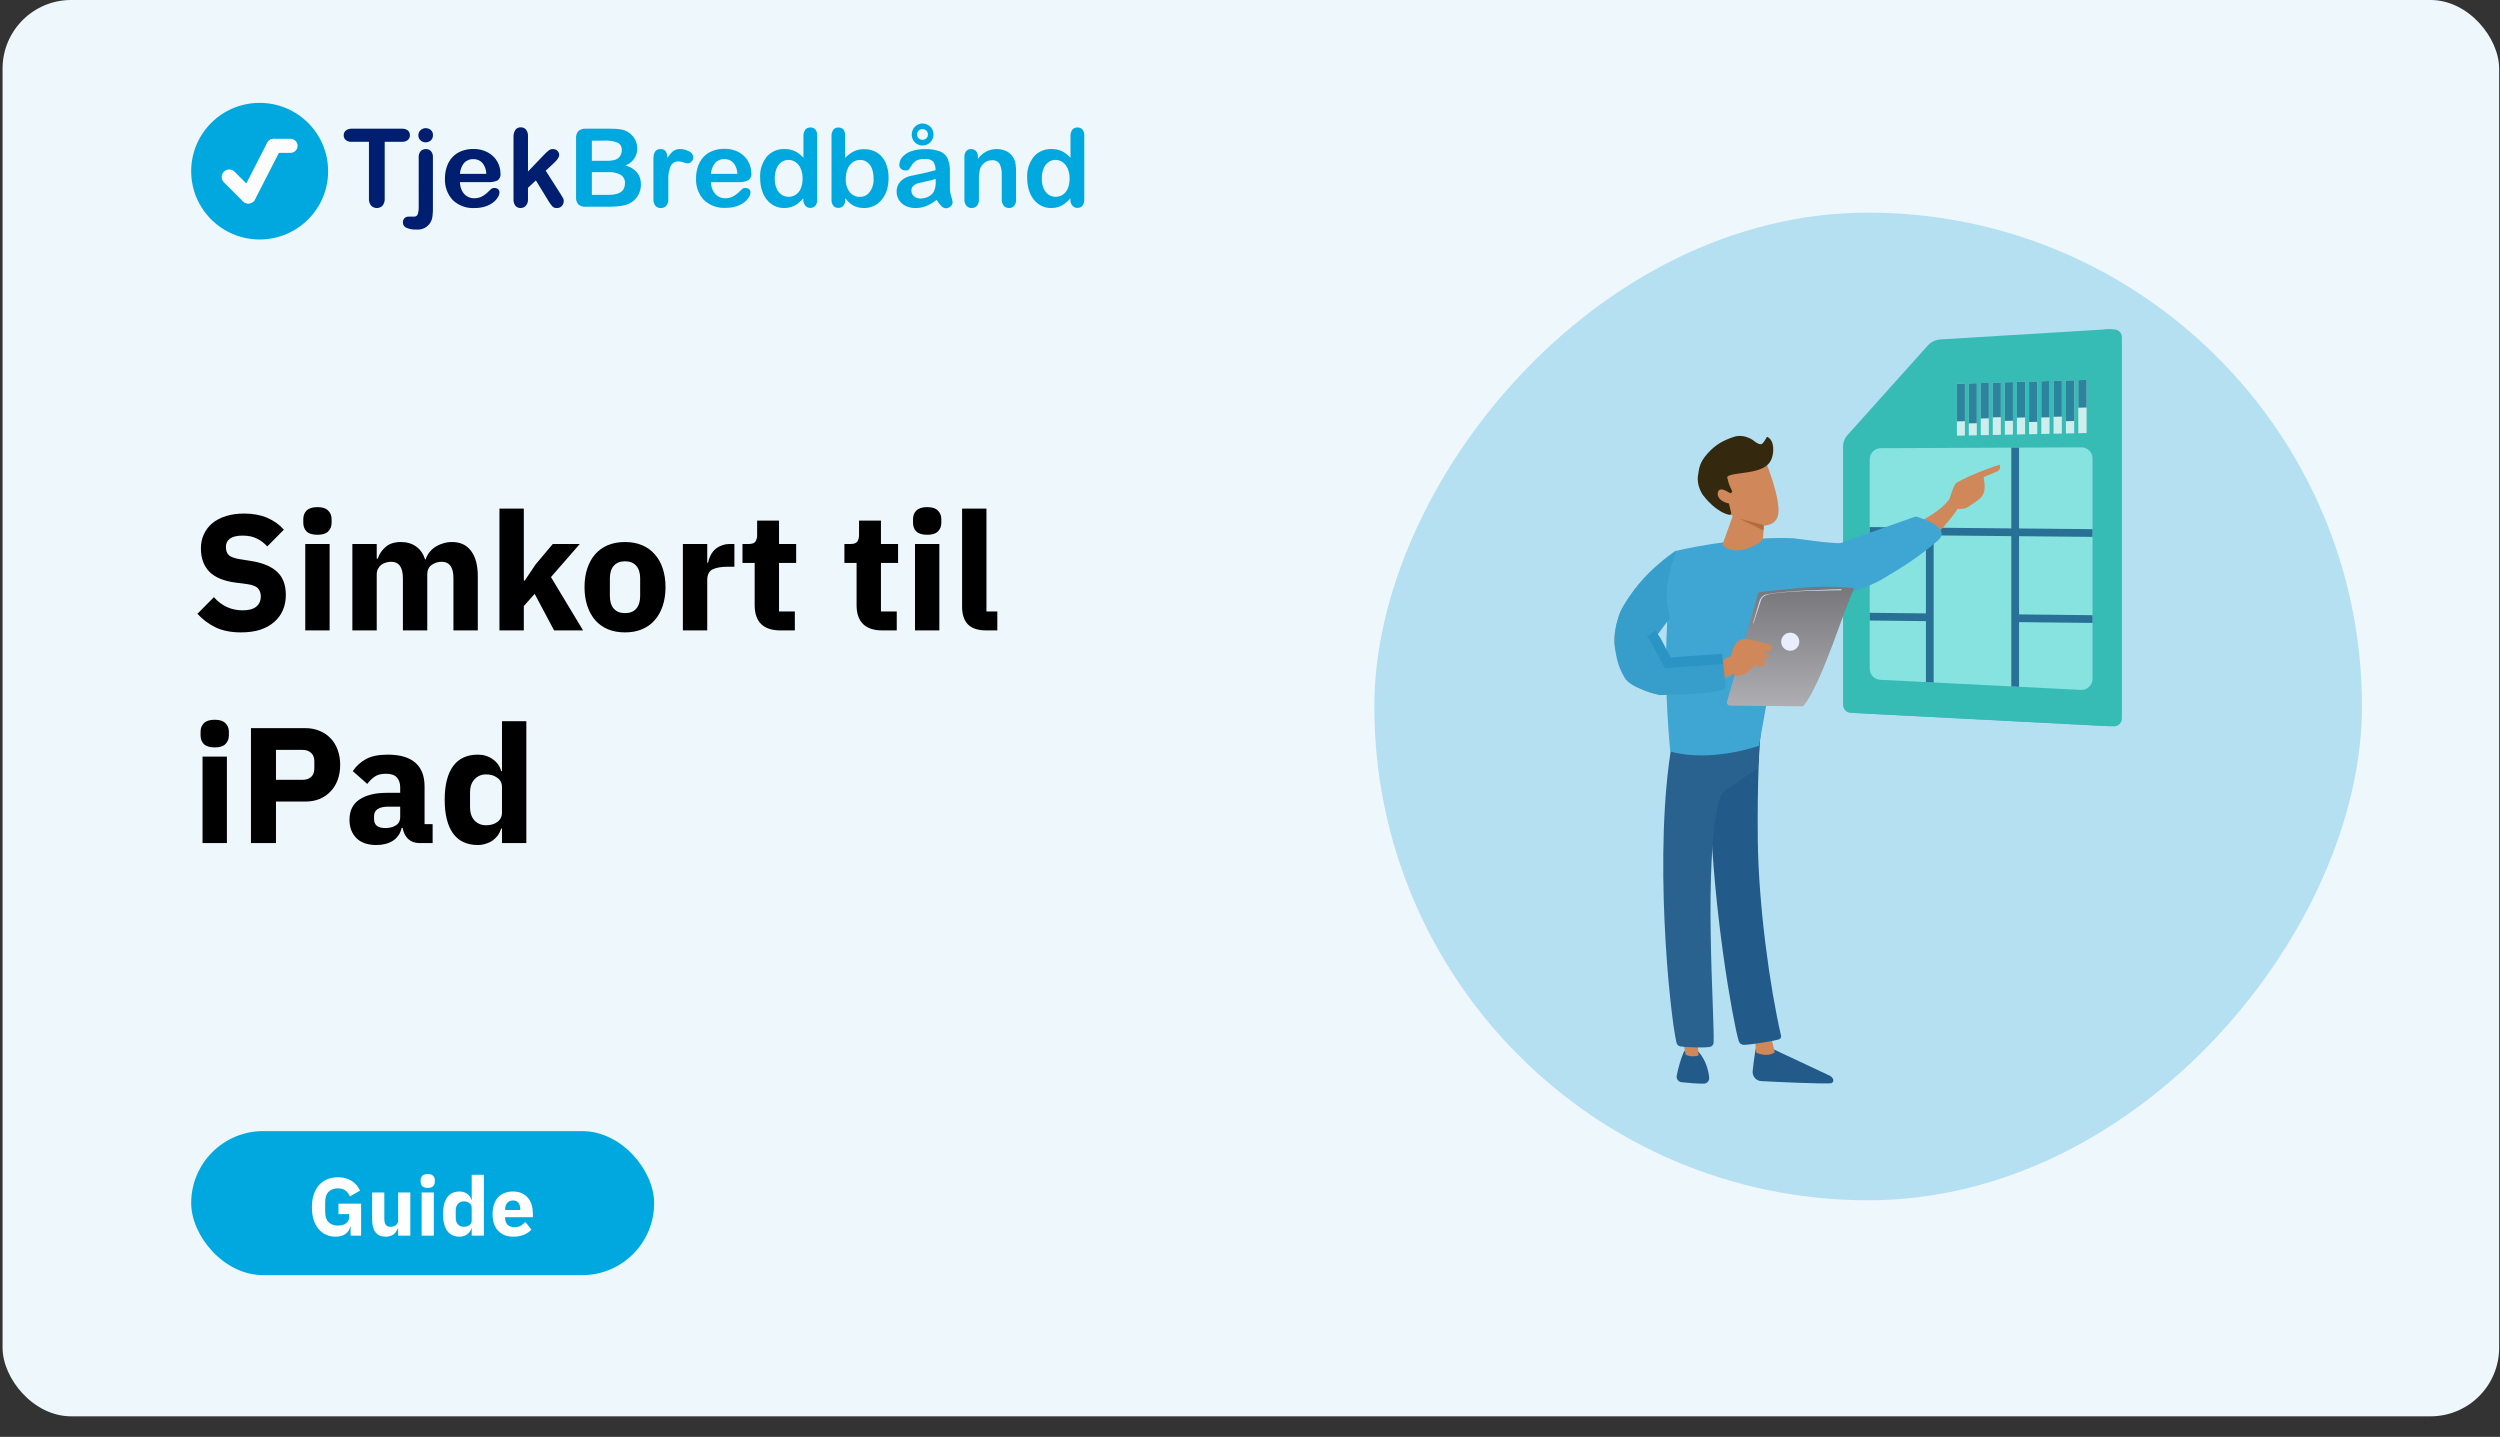<svg width="729" height="419" viewBox="0 0 729 419" fill="none" xmlns="http://www.w3.org/2000/svg">
<rect x="0" y="0" width="729" height="419" fill="#333333" stroke="none"/>
<g clip-path="url(#clip0_1464_52170)">
<rect x="0.75" width="728" height="413" rx="20" fill="url(#paint0_linear_1464_52170)"/>
<path d="M75.713 69.83C86.739 69.83 95.676 60.914 95.676 49.915C95.676 38.916 86.739 30 75.713 30C64.688 30 55.75 38.916 55.75 49.915C55.75 60.914 64.688 69.83 75.713 69.83Z" fill="#00A8E0"/>
<path d="M67.851 50.601C67.292 50.043 66.385 50.043 65.826 50.601C65.266 51.159 65.266 52.064 65.826 52.622L71.365 58.147C71.924 58.705 72.831 58.705 73.39 58.147C73.949 57.589 73.949 56.685 73.39 56.127L67.851 50.601Z" fill="#FCFCFC" stroke="#FCFCFC" stroke-width="1.532" stroke-miterlimit="10"/>
<path d="M81.104 43.333C81.464 42.63 81.185 41.769 80.481 41.41C79.776 41.051 78.913 41.329 78.553 42.032L71.144 56.489C70.784 57.192 71.063 58.053 71.767 58.412C72.471 58.771 73.334 58.493 73.694 57.79L81.104 43.333Z" fill="#FCFCFC" stroke="#FCFCFC" stroke-width="1.532" stroke-miterlimit="10"/>
<path d="M84.729 43.803C85.437 43.803 86.011 43.23 86.011 42.523C86.011 41.816 85.437 41.243 84.729 41.243H79.785C79.076 41.243 78.502 41.816 78.502 42.523C78.502 43.23 79.076 43.803 79.785 43.803H84.729Z" fill="#FCFCFC" stroke="#FCFCFC" stroke-width="1.532" stroke-miterlimit="10"/>
<path d="M117.159 41.355H112.178V57.866C112.238 58.624 112.012 59.378 111.543 59.978C111.326 60.196 111.068 60.37 110.784 60.488C110.5 60.607 110.195 60.668 109.887 60.668C109.578 60.668 109.273 60.607 108.989 60.488C108.705 60.37 108.447 60.196 108.23 59.978C107.753 59.386 107.522 58.635 107.583 57.878V41.355H102.601C101.972 41.413 101.345 41.231 100.845 40.845C100.645 40.676 100.486 40.464 100.378 40.226C100.271 39.987 100.217 39.728 100.222 39.466C100.211 39.205 100.258 38.943 100.362 38.702C100.465 38.462 100.622 38.247 100.82 38.075C101.3 37.704 101.895 37.51 102.502 37.528H117.159C117.797 37.478 118.431 37.664 118.94 38.05C119.131 38.225 119.281 38.439 119.382 38.677C119.483 38.914 119.532 39.171 119.526 39.429C119.538 39.697 119.489 39.964 119.381 40.21C119.273 40.456 119.109 40.673 118.903 40.845C118.402 41.22 117.783 41.401 117.159 41.355Z" fill="#001E70"/>
<path d="M126.238 45.989V60.338C126.263 61.167 126.23 61.998 126.138 62.823C126.102 63.298 126.001 63.766 125.839 64.214C125.502 65.093 124.883 65.835 124.079 66.327C123.276 66.819 122.331 67.033 121.393 66.935C120.395 66.99 119.397 66.811 118.479 66.413C118.18 66.285 117.926 66.072 117.749 65.8C117.571 65.528 117.479 65.209 117.483 64.885C117.47 64.658 117.504 64.432 117.581 64.218C117.658 64.005 117.777 63.809 117.931 63.643C118.09 63.475 118.284 63.346 118.5 63.264C118.716 63.183 118.947 63.151 119.177 63.17H120.659C120.895 63.196 121.133 63.146 121.339 63.028C121.545 62.91 121.708 62.729 121.804 62.512C122.039 61.74 122.136 60.932 122.091 60.127V45.989C122.026 45.313 122.222 44.637 122.639 44.1C122.836 43.89 123.075 43.725 123.342 43.616C123.608 43.506 123.895 43.456 124.183 43.467C124.467 43.457 124.75 43.508 125.012 43.617C125.275 43.727 125.51 43.892 125.702 44.1C126.113 44.64 126.305 45.314 126.238 45.989ZM124.133 41.504C123.584 41.513 123.052 41.318 122.639 40.957C122.424 40.767 122.256 40.53 122.146 40.266C122.036 40.001 121.987 39.715 122.004 39.429C121.995 39.148 122.049 38.869 122.161 38.612C122.273 38.354 122.44 38.124 122.651 37.938C123.058 37.565 123.593 37.36 124.146 37.367C124.678 37.362 125.195 37.547 125.603 37.889C125.824 38.077 125.998 38.314 126.111 38.582C126.223 38.849 126.271 39.14 126.25 39.429C126.265 39.712 126.216 39.994 126.109 40.256C126.001 40.518 125.837 40.753 125.628 40.945C125.22 41.315 124.685 41.515 124.133 41.504Z" fill="#001E70"/>
<path d="M142.415 53.108H134.121C134.124 53.969 134.325 54.819 134.706 55.593C135.039 56.279 135.562 56.856 136.213 57.257C136.837 57.629 137.553 57.823 138.28 57.816C138.752 57.821 139.221 57.758 139.675 57.63C140.118 57.514 140.539 57.325 140.92 57.071C141.301 56.829 141.663 56.559 142.004 56.263C142.34 55.977 142.763 55.58 143.249 55.083C143.516 54.881 143.849 54.784 144.183 54.81C144.563 54.791 144.936 54.915 145.229 55.157C145.37 55.283 145.48 55.439 145.551 55.614C145.622 55.788 145.653 55.976 145.64 56.164C145.611 56.642 145.456 57.105 145.192 57.506C144.83 58.096 144.362 58.615 143.809 59.034C143.123 59.551 142.352 59.946 141.53 60.202C140.508 60.527 139.44 60.682 138.367 60.661C137.205 60.73 136.042 60.559 134.949 60.16C133.856 59.76 132.858 59.14 132.016 58.338C131.24 57.489 130.64 56.496 130.251 55.415C129.862 54.334 129.691 53.187 129.749 52.039C129.738 50.856 129.927 49.68 130.31 48.561C130.658 47.539 131.213 46.6 131.941 45.803C132.678 45.028 133.58 44.43 134.581 44.051C135.691 43.632 136.87 43.425 138.056 43.442C139.548 43.4 141.024 43.761 142.327 44.486C143.473 45.111 144.418 46.045 145.055 47.182C145.624 48.218 145.928 49.379 145.939 50.561C146.002 50.955 145.952 51.358 145.796 51.725C145.639 52.092 145.383 52.407 145.055 52.636C144.224 52.998 143.32 53.16 142.415 53.108ZM134.121 50.697H141.804C141.802 49.518 141.388 48.376 140.634 47.467C140.29 47.109 139.873 46.828 139.411 46.644C138.949 46.46 138.453 46.376 137.956 46.399C137.47 46.385 136.987 46.473 136.538 46.66C136.089 46.846 135.686 47.126 135.353 47.48C134.61 48.395 134.178 49.522 134.121 50.697Z" fill="#001E70"/>
<path d="M160 58.722L156.264 52.598L153.96 54.759V58.126C154.005 58.811 153.777 59.485 153.325 60.002C153.137 60.209 152.909 60.374 152.654 60.488C152.398 60.601 152.122 60.66 151.843 60.661C151.553 60.676 151.264 60.627 150.996 60.515C150.729 60.403 150.49 60.232 150.299 60.015C149.888 59.46 149.689 58.777 149.738 58.089V40.013C149.688 39.257 149.88 38.504 150.286 37.864C150.464 37.622 150.7 37.428 150.971 37.3C151.243 37.172 151.543 37.114 151.843 37.13C152.133 37.118 152.423 37.171 152.69 37.285C152.957 37.399 153.196 37.571 153.387 37.789C153.809 38.358 154.012 39.059 153.96 39.764V50.014L158.73 45.044C159.153 44.599 159.607 44.184 160.087 43.802C160.419 43.572 160.816 43.454 161.221 43.467C161.463 43.46 161.705 43.502 161.932 43.59C162.158 43.677 162.365 43.808 162.541 43.976C162.71 44.135 162.844 44.328 162.934 44.542C163.024 44.756 163.068 44.986 163.064 45.218C163.064 45.839 162.491 46.672 161.345 47.703L159.128 49.778L163.475 56.586C163.798 57.095 164.023 57.48 164.172 57.741C164.302 57.973 164.375 58.233 164.384 58.499C164.415 59.082 164.213 59.654 163.823 60.089C163.637 60.282 163.412 60.432 163.163 60.531C162.914 60.629 162.646 60.673 162.379 60.661C162.154 60.683 161.927 60.658 161.713 60.587C161.498 60.516 161.301 60.402 161.133 60.251C160.708 59.778 160.329 59.267 160 58.722Z" fill="#001E70"/>
<path d="M177.733 60.276H170.771C170.387 60.314 170 60.274 169.632 60.159C169.263 60.043 168.922 59.855 168.629 59.605C168.131 58.986 167.898 58.196 167.982 57.406V40.386C167.942 40 167.98 39.61 168.093 39.239C168.207 38.868 168.393 38.523 168.642 38.224C168.933 37.974 169.272 37.784 169.637 37.665C170.002 37.546 170.388 37.499 170.771 37.529H178.156C179.102 37.516 180.048 37.583 180.983 37.727C181.739 37.85 182.465 38.112 183.125 38.498C183.665 38.834 184.148 39.253 184.557 39.74C184.959 40.227 185.279 40.777 185.504 41.367C185.719 41.974 185.828 42.612 185.828 43.256C185.844 44.336 185.524 45.395 184.91 46.286C184.296 47.176 183.42 47.854 182.403 48.225C185.408 49.178 186.907 51.029 186.899 53.779C186.914 54.993 186.572 56.185 185.915 57.207C185.282 58.208 184.362 58.996 183.275 59.468C182.507 59.773 181.703 59.978 180.884 60.077C179.838 60.208 178.786 60.274 177.733 60.276ZM172.589 41.02V46.896H176.811C177.712 46.931 178.612 46.818 179.476 46.56C179.787 46.458 180.075 46.296 180.323 46.083C180.57 45.87 180.774 45.61 180.921 45.318C181.178 44.872 181.311 44.366 181.307 43.852C181.362 43.391 181.271 42.925 181.048 42.517C180.825 42.11 180.48 41.782 180.062 41.579C178.87 41.132 177.597 40.937 176.325 41.007L172.589 41.02ZM177.434 50.188H172.589V56.822H177.571C180.684 56.822 182.241 55.7 182.241 53.456C182.276 52.968 182.179 52.48 181.96 52.043C181.741 51.605 181.408 51.235 180.996 50.971C179.903 50.388 178.671 50.117 177.434 50.188Z" fill="#00A8E0"/>
<path d="M194.87 54.561V58.089C194.919 58.789 194.702 59.481 194.26 60.028C194.064 60.235 193.826 60.398 193.562 60.507C193.298 60.617 193.014 60.669 192.728 60.661C192.43 60.686 192.131 60.64 191.854 60.528C191.577 60.416 191.331 60.24 191.134 60.015C190.7 59.471 190.486 58.783 190.536 58.089V46.324C190.536 44.423 191.221 43.467 192.604 43.467C192.894 43.44 193.186 43.488 193.451 43.605C193.717 43.723 193.948 43.906 194.123 44.138C194.481 44.729 194.658 45.411 194.634 46.101C195.037 45.36 195.569 44.696 196.202 44.138C196.81 43.667 197.565 43.429 198.332 43.467C199.238 43.47 200.129 43.701 200.923 44.138C201.279 44.28 201.588 44.522 201.808 44.835C202.029 45.148 202.154 45.519 202.169 45.902C202.168 46.136 202.12 46.367 202.025 46.58C201.93 46.794 201.793 46.986 201.621 47.144C201.471 47.299 201.294 47.422 201.097 47.507C200.901 47.593 200.689 47.638 200.475 47.641C200.087 47.592 199.706 47.496 199.341 47.355C198.835 47.183 198.306 47.087 197.772 47.07C197.221 47.047 196.678 47.218 196.241 47.554C195.809 47.947 195.495 48.45 195.331 49.008C195.088 49.748 194.937 50.516 194.882 51.294C194.87 52.213 194.87 53.294 194.87 54.561Z" fill="#00A8E0"/>
<path d="M215.567 53.108H207.323C207.321 53.97 207.522 54.821 207.908 55.592C208.227 56.266 208.735 56.833 209.368 57.227C210.002 57.621 210.736 57.826 211.483 57.816C211.954 57.821 212.424 57.758 212.877 57.63C213.321 57.514 213.742 57.325 214.123 57.071C214.501 56.826 214.863 56.556 215.205 56.263C215.543 55.977 215.966 55.58 216.451 55.083C216.715 54.883 217.042 54.785 217.372 54.809C217.758 54.789 218.135 54.913 218.432 55.157C218.572 55.283 218.681 55.439 218.753 55.613C218.824 55.788 218.856 55.976 218.843 56.164C218.813 56.644 218.654 57.108 218.381 57.505C218.028 58.08 217.567 58.582 217.024 58.984C216.338 59.501 215.567 59.896 214.745 60.152C213.722 60.476 212.655 60.631 211.581 60.611C210.42 60.68 209.257 60.51 208.164 60.11C207.071 59.71 206.073 59.09 205.231 58.288C204.454 57.44 203.855 56.446 203.466 55.365C203.076 54.284 202.906 53.137 202.964 51.989C202.953 50.807 203.142 49.63 203.525 48.511C203.873 47.489 204.428 46.55 205.156 45.753C205.893 44.978 206.795 44.38 207.796 44.001C208.906 43.582 210.085 43.375 211.27 43.392C212.763 43.352 214.238 43.712 215.543 44.436C216.664 45.067 217.584 46.002 218.195 47.132C218.773 48.165 219.082 49.327 219.091 50.511C219.15 50.908 219.095 51.314 218.932 51.681C218.769 52.049 218.505 52.362 218.17 52.586C217.355 52.959 216.464 53.138 215.567 53.108ZM207.323 50.697H215.007C215.007 49.513 214.593 48.367 213.836 47.455C213.492 47.097 213.075 46.816 212.614 46.632C212.152 46.447 211.655 46.364 211.159 46.386C210.675 46.374 210.194 46.464 209.747 46.65C209.301 46.836 208.899 47.115 208.569 47.467C207.818 48.384 207.382 49.516 207.323 50.697Z" fill="#00A8E0"/>
<path d="M234.248 58.251V57.828C233.745 58.416 233.182 58.95 232.566 59.419C232.018 59.824 231.408 60.138 230.761 60.351C230.076 60.566 229.362 60.671 228.644 60.661C227.669 60.67 226.705 60.453 225.83 60.028C224.951 59.588 224.181 58.96 223.575 58.189C222.925 57.351 222.44 56.398 222.143 55.381C221.811 54.247 221.646 53.071 221.657 51.89C221.513 49.651 222.206 47.438 223.6 45.678C224.231 44.952 225.017 44.376 225.901 43.994C226.785 43.611 227.743 43.431 228.707 43.467C229.77 43.43 230.828 43.643 231.795 44.088C232.738 44.57 233.582 45.223 234.285 46.014V39.802C234.237 39.104 234.421 38.41 234.809 37.827C234.986 37.608 235.213 37.435 235.471 37.321C235.727 37.206 236.008 37.154 236.291 37.168C236.567 37.15 236.846 37.195 237.102 37.301C237.36 37.407 237.589 37.569 237.772 37.777C238.156 38.296 238.341 38.935 238.296 39.578V58.214C238.345 58.867 238.145 59.515 237.735 60.028C237.552 60.224 237.327 60.38 237.077 60.483C236.828 60.585 236.559 60.634 236.291 60.624C236.02 60.632 235.752 60.581 235.505 60.473C235.257 60.366 235.036 60.205 234.858 60.003C234.443 59.515 234.225 58.89 234.248 58.251ZM225.916 52.039C225.886 53.039 226.068 54.034 226.452 54.959C226.749 55.695 227.256 56.33 227.909 56.785C228.513 57.187 229.225 57.399 229.951 57.394C230.675 57.4 231.384 57.197 231.993 56.81C232.653 56.377 233.168 55.758 233.475 55.033C233.878 54.088 234.069 53.066 234.036 52.039C234.063 51.041 233.871 50.049 233.475 49.132C233.163 48.387 232.65 47.742 231.993 47.269C231.386 46.85 230.665 46.625 229.927 46.623C229.181 46.615 228.452 46.846 227.847 47.281C227.202 47.767 226.71 48.427 226.427 49.182C226.071 50.092 225.897 51.062 225.916 52.039Z" fill="#00A8E0"/>
<path d="M246.428 39.591V46.051C247.15 45.292 247.992 44.654 248.919 44.163C249.872 43.691 250.931 43.465 251.994 43.505C253.31 43.464 254.609 43.81 255.731 44.498C256.829 45.197 257.696 46.204 258.221 47.393C258.839 48.81 259.141 50.345 259.105 51.89C259.119 53.084 258.954 54.273 258.62 55.419C258.298 56.428 257.796 57.371 257.138 58.202C256.528 58.972 255.754 59.596 254.871 60.028C253.957 60.457 252.955 60.674 251.945 60.661C251.323 60.665 250.704 60.59 250.101 60.438C249.585 60.303 249.088 60.094 248.632 59.817C248.262 59.591 247.915 59.329 247.599 59.034C247.198 58.644 246.824 58.229 246.477 57.791V58.214C246.532 58.866 246.327 59.514 245.904 60.015C245.719 60.215 245.493 60.373 245.242 60.477C244.992 60.583 244.72 60.632 244.447 60.624C244.176 60.638 243.906 60.59 243.655 60.484C243.406 60.379 243.182 60.219 243.003 60.015C242.615 59.498 242.424 58.859 242.467 58.214V39.777C242.417 39.091 242.603 38.408 242.99 37.839C243.162 37.621 243.385 37.447 243.639 37.332C243.892 37.218 244.169 37.166 244.447 37.181C244.73 37.166 245.011 37.214 245.271 37.321C245.532 37.429 245.766 37.593 245.955 37.802C246.316 38.326 246.483 38.958 246.428 39.591ZM246.627 52.164C246.536 53.552 246.948 54.927 247.785 56.04C248.151 56.487 248.616 56.843 249.143 57.08C249.671 57.317 250.245 57.429 250.824 57.406C251.358 57.403 251.885 57.277 252.362 57.038C252.839 56.798 253.254 56.453 253.576 56.027C254.418 54.879 254.827 53.471 254.734 52.052C254.755 51.07 254.594 50.093 254.261 49.17C253.984 48.431 253.512 47.782 252.891 47.294C252.292 46.856 251.567 46.624 250.824 46.635C250.055 46.628 249.302 46.858 248.669 47.294C248.002 47.779 247.483 48.442 247.175 49.207C246.793 50.145 246.606 51.151 246.627 52.164Z" fill="#00A8E0"/>
<path d="M273.116 58.276C272.206 58.999 271.205 59.601 270.139 60.065C269.115 60.475 268.018 60.678 266.914 60.661C265.923 60.68 264.94 60.463 264.049 60.027C263.257 59.632 262.589 59.026 262.119 58.276C261.675 57.559 261.442 56.733 261.446 55.89C261.426 54.8 261.822 53.742 262.555 52.934C263.36 52.074 264.422 51.499 265.581 51.294L267.587 50.871C268.657 50.66 269.566 50.461 270.327 50.275C271.086 50.089 271.921 49.877 272.817 49.616C272.846 48.74 272.611 47.875 272.144 47.132C271.812 46.827 271.416 46.6 270.986 46.467C270.555 46.333 270.1 46.297 269.654 46.361C268.82 46.311 267.986 46.465 267.225 46.809C266.663 47.146 266.193 47.615 265.855 48.175C265.465 48.772 265.191 49.186 265.033 49.418C264.889 49.533 264.723 49.618 264.546 49.667C264.368 49.716 264.182 49.728 264 49.703C263.542 49.71 263.098 49.546 262.754 49.244C262.588 49.099 262.455 48.919 262.366 48.717C262.278 48.516 262.236 48.296 262.244 48.076C262.26 47.285 262.536 46.522 263.028 45.902C263.691 45.114 264.549 44.514 265.518 44.163C266.859 43.678 268.279 43.451 269.703 43.492C271.197 43.428 272.69 43.651 274.1 44.15C275.084 44.528 275.883 45.271 276.329 46.225C276.819 47.426 277.044 48.718 276.989 50.014V54.809C276.993 55.653 277.128 56.491 277.387 57.294C277.577 57.833 277.708 58.391 277.773 58.959C277.776 59.199 277.723 59.437 277.617 59.653C277.512 59.869 277.355 60.057 277.163 60.201C276.787 60.547 276.293 60.738 275.78 60.735C275.302 60.699 274.857 60.482 274.536 60.127C273.982 59.575 273.505 58.952 273.116 58.276ZM272.829 52.163C271.94 52.458 271.032 52.699 270.114 52.884C268.931 53.132 268.109 53.319 267.624 53.443C267.162 53.578 266.735 53.816 266.378 54.139C266.171 54.315 266.006 54.537 265.899 54.787C265.791 55.037 265.742 55.308 265.755 55.58C265.753 55.89 265.816 56.197 265.943 56.48C266.069 56.763 266.257 57.015 266.49 57.22C267.015 57.681 267.698 57.921 268.395 57.891C269.204 57.895 270.003 57.708 270.724 57.344C271.368 57.03 271.91 56.539 272.281 55.928C272.736 54.936 272.932 53.847 272.854 52.76L272.829 52.163ZM269.005 36.013C269.427 36.013 269.845 36.096 270.236 36.257C270.625 36.418 270.979 36.654 271.278 36.952C271.577 37.249 271.812 37.602 271.974 37.991C272.136 38.38 272.219 38.797 272.219 39.218C272.219 39.639 272.136 40.056 271.974 40.444C271.812 40.833 271.577 41.187 271.278 41.484C270.979 41.782 270.625 42.018 270.236 42.179C269.845 42.34 269.427 42.423 269.005 42.423C268.441 42.432 267.883 42.282 267.399 41.988C266.92 41.701 266.524 41.292 266.253 40.803C265.983 40.315 265.845 39.764 265.855 39.206C265.858 38.356 266.198 37.543 266.8 36.943C267.402 36.342 268.217 36.004 269.068 36L269.005 36.013ZM269.005 37.64C268.797 37.633 268.587 37.67 268.393 37.746C268.198 37.823 268.021 37.939 267.873 38.087C267.724 38.235 267.609 38.412 267.53 38.606C267.454 38.801 267.418 39.009 267.425 39.218C267.417 39.424 267.455 39.63 267.535 39.821C267.614 40.012 267.733 40.183 267.885 40.324C268.031 40.471 268.206 40.586 268.399 40.663C268.591 40.74 268.798 40.777 269.005 40.771C269.284 40.771 269.558 40.703 269.803 40.572C270.048 40.443 270.253 40.248 270.391 40.008C270.531 39.769 270.598 39.495 270.587 39.218C270.587 39.006 270.55 38.795 270.476 38.597C270.399 38.406 270.284 38.233 270.139 38.087C269.833 37.798 269.427 37.638 269.005 37.64Z" fill="#00A8E0"/>
<path d="M285.146 45.802V46.324C285.804 45.427 286.655 44.689 287.636 44.163C288.582 43.688 289.629 43.45 290.687 43.467C291.735 43.451 292.767 43.704 293.689 44.2C294.525 44.66 295.2 45.368 295.619 46.225C295.896 46.748 296.077 47.316 296.155 47.902C296.25 48.664 296.291 49.432 296.278 50.2V58.064C296.354 58.759 296.162 59.455 295.744 60.015C295.556 60.228 295.324 60.396 295.064 60.508C294.802 60.62 294.52 60.672 294.236 60.661C293.947 60.67 293.658 60.616 293.392 60.502C293.124 60.388 292.886 60.218 292.693 60.002C292.272 59.456 292.064 58.777 292.107 58.089V51.045C292.162 49.946 291.962 48.849 291.522 47.84C291.284 47.453 290.938 47.142 290.527 46.946C290.116 46.75 289.657 46.676 289.206 46.734C288.461 46.73 287.736 46.965 287.137 47.405C286.506 47.871 286.029 48.516 285.768 49.256C285.51 50.418 285.406 51.608 285.457 52.797V58.089C285.509 58.787 285.295 59.479 284.859 60.027C284.662 60.237 284.422 60.402 284.156 60.511C283.889 60.62 283.602 60.671 283.315 60.661C283.031 60.667 282.749 60.611 282.488 60.498C282.228 60.384 281.996 60.215 281.808 60.002C281.388 59.456 281.179 58.777 281.223 58.089V45.864C281.172 45.221 281.359 44.581 281.745 44.063C281.928 43.864 282.151 43.706 282.4 43.603C282.651 43.5 282.92 43.454 283.19 43.467C283.544 43.462 283.892 43.552 284.199 43.728C284.513 43.917 284.763 44.193 284.921 44.523C285.099 44.925 285.176 45.364 285.146 45.802Z" fill="#00A8E0"/>
<path d="M312.119 58.251V57.828C311.614 58.413 311.05 58.946 310.438 59.419C309.889 59.824 309.279 60.138 308.632 60.351C307.947 60.566 307.233 60.671 306.515 60.661C305.54 60.67 304.577 60.453 303.701 60.028C302.822 59.588 302.052 58.96 301.446 58.189C300.796 57.351 300.31 56.398 300.014 55.381C299.681 54.247 299.517 53.071 299.528 51.89C299.385 49.651 300.077 47.438 301.471 45.678C302.103 44.952 302.888 44.376 303.772 43.994C304.656 43.611 305.614 43.431 306.576 43.467C307.641 43.43 308.7 43.643 309.666 44.088C310.609 44.57 311.453 45.223 312.156 46.014V39.802C312.108 39.104 312.292 38.41 312.68 37.827C312.857 37.608 313.084 37.435 313.342 37.321C313.598 37.206 313.879 37.154 314.162 37.168C314.438 37.15 314.717 37.195 314.973 37.301C315.231 37.407 315.46 37.569 315.643 37.777C316.027 38.296 316.212 38.935 316.167 39.578V58.214C316.216 58.867 316.016 59.515 315.606 60.028C315.421 60.224 315.198 60.379 314.948 60.481C314.699 60.584 314.43 60.633 314.162 60.624C313.892 60.632 313.623 60.581 313.375 60.473C313.128 60.366 312.907 60.205 312.729 60.003C312.314 59.515 312.096 58.89 312.119 58.251ZM303.787 52.039C303.757 53.039 303.939 54.034 304.323 54.959C304.62 55.695 305.128 56.33 305.78 56.785C306.384 57.187 307.096 57.399 307.822 57.394C308.546 57.4 309.255 57.197 309.865 56.81C310.52 56.375 311.03 55.757 311.334 55.033C311.737 54.088 311.927 53.066 311.895 52.039C311.921 51.041 311.73 50.049 311.334 49.132C311.021 48.387 310.509 47.742 309.852 47.269C309.244 46.85 308.524 46.625 307.785 46.623C307.04 46.615 306.31 46.846 305.705 47.281C305.06 47.767 304.568 48.427 304.286 49.182C303.934 50.093 303.764 51.063 303.787 52.039Z" fill="#00A8E0"/>
<path d="M70.294 184.406C67.35 184.406 64.854 183.91 62.806 182.918C60.758 181.894 59.014 180.582 57.574 178.982L62.374 174.134C64.646 176.694 67.446 177.974 70.774 177.974C72.566 177.974 73.894 177.606 74.758 176.87C75.622 176.134 76.054 175.158 76.054 173.942C76.054 173.014 75.798 172.246 75.286 171.638C74.774 170.998 73.734 170.566 72.166 170.342L68.854 169.91C65.302 169.462 62.694 168.39 61.03 166.694C59.398 164.998 58.582 162.742 58.582 159.926C58.582 158.422 58.87 157.046 59.446 155.798C60.022 154.55 60.838 153.478 61.894 152.582C62.982 151.686 64.294 150.998 65.83 150.518C67.398 150.006 69.174 149.75 71.158 149.75C73.686 149.75 75.91 150.15 77.83 150.95C79.75 151.75 81.398 152.918 82.774 154.454L77.926 159.35C77.126 158.422 76.15 157.67 74.998 157.094C73.878 156.486 72.454 156.182 70.726 156.182C69.094 156.182 67.878 156.47 67.078 157.046C66.278 157.622 65.878 158.422 65.878 159.446C65.878 160.598 66.182 161.43 66.79 161.942C67.43 162.454 68.454 162.822 69.862 163.046L73.174 163.574C76.63 164.118 79.19 165.19 80.854 166.79C82.518 168.358 83.35 170.598 83.35 173.51C83.35 175.11 83.062 176.582 82.486 177.926C81.91 179.27 81.062 180.422 79.942 181.382C78.854 182.342 77.494 183.094 75.862 183.638C74.23 184.15 72.374 184.406 70.294 184.406ZM92.567 155.942C91.127 155.942 90.071 155.622 89.399 154.982C88.759 154.31 88.439 153.462 88.439 152.438V151.382C88.439 150.358 88.759 149.526 89.399 148.886C90.071 148.214 91.127 147.878 92.567 147.878C94.007 147.878 95.047 148.214 95.687 148.886C96.359 149.526 96.695 150.358 96.695 151.382V152.438C96.695 153.462 96.359 154.31 95.687 154.982C95.047 155.622 94.007 155.942 92.567 155.942ZM89.015 158.63H96.119V183.83H89.015V158.63ZM102.75 183.83V158.63H109.854V162.902H110.142C110.59 161.558 111.358 160.422 112.446 159.494C113.534 158.534 115.022 158.054 116.91 158.054C118.638 158.054 120.11 158.486 121.326 159.35C122.542 160.214 123.422 161.478 123.966 163.142H124.109C124.334 162.438 124.67 161.782 125.118 161.174C125.598 160.534 126.174 159.99 126.846 159.542C127.518 159.094 128.27 158.742 129.102 158.486C129.934 158.198 130.83 158.054 131.79 158.054C134.222 158.054 136.078 158.918 137.358 160.646C138.67 162.374 139.326 164.838 139.326 168.038V183.83H132.222V168.614C132.222 165.414 131.07 163.814 128.766 163.814C127.71 163.814 126.75 164.118 125.885 164.726C125.022 165.334 124.59 166.262 124.59 167.51V183.83H117.486V168.614C117.486 165.414 116.334 163.814 114.03 163.814C113.518 163.814 113.006 163.894 112.494 164.054C112.014 164.182 111.566 164.406 111.15 164.726C110.766 165.046 110.446 165.446 110.19 165.926C109.966 166.374 109.854 166.902 109.854 167.51V183.83H102.75ZM145.64 148.31H152.744V169.286H153.032L156.152 164.63L161.192 158.63H169.064L160.664 168.278L170.024 183.83H161.576L155.912 173.174L152.744 176.726V183.83H145.64V148.31ZM182.255 184.406C180.399 184.406 178.735 184.102 177.263 183.494C175.823 182.886 174.591 182.006 173.567 180.854C172.575 179.702 171.807 178.31 171.263 176.678C170.719 175.046 170.447 173.222 170.447 171.206C170.447 169.19 170.719 167.366 171.263 165.734C171.807 164.102 172.575 162.726 173.567 161.606C174.591 160.454 175.823 159.574 177.263 158.966C178.735 158.358 180.399 158.054 182.255 158.054C184.111 158.054 185.759 158.358 187.199 158.966C188.671 159.574 189.903 160.454 190.895 161.606C191.919 162.726 192.703 164.102 193.247 165.734C193.791 167.366 194.063 169.19 194.063 171.206C194.063 173.222 193.791 175.046 193.247 176.678C192.703 178.31 191.919 179.702 190.895 180.854C189.903 182.006 188.671 182.886 187.199 183.494C185.759 184.102 184.111 184.406 182.255 184.406ZM182.255 178.79C183.663 178.79 184.751 178.358 185.519 177.494C186.287 176.63 186.671 175.398 186.671 173.798V168.662C186.671 167.062 186.287 165.83 185.519 164.966C184.751 164.102 183.663 163.67 182.255 163.67C180.847 163.67 179.759 164.102 178.991 164.966C178.223 165.83 177.839 167.062 177.839 168.662V173.798C177.839 175.398 178.223 176.63 178.991 177.494C179.759 178.358 180.847 178.79 182.255 178.79ZM199.125 183.83V158.63H206.229V164.102H206.469C206.597 163.398 206.821 162.726 207.141 162.086C207.461 161.414 207.877 160.822 208.389 160.31C208.933 159.798 209.573 159.398 210.309 159.11C211.045 158.79 211.909 158.63 212.901 158.63H214.149V165.254H212.373C210.293 165.254 208.741 165.526 207.717 166.07C206.725 166.614 206.229 167.622 206.229 169.094V183.83H199.125ZM227.55 183.83C225.086 183.83 223.214 183.206 221.934 181.958C220.686 180.71 220.062 178.886 220.062 176.486V164.15H216.51V158.63H218.286C219.246 158.63 219.902 158.406 220.254 157.958C220.606 157.478 220.782 156.806 220.782 155.942V151.814H227.166V158.63H232.158V164.15H227.166V178.31H231.774V183.83H227.55ZM257.269 183.83C254.805 183.83 252.933 183.206 251.653 181.958C250.405 180.71 249.781 178.886 249.781 176.486V164.15H246.229V158.63H248.005C248.965 158.63 249.621 158.406 249.973 157.958C250.325 157.478 250.501 156.806 250.501 155.942V151.814H256.885V158.63H261.877V164.15H256.885V178.31H261.493V183.83H257.269ZM270.364 155.942C268.924 155.942 267.868 155.622 267.196 154.982C266.556 154.31 266.236 153.462 266.236 152.438V151.382C266.236 150.358 266.556 149.526 267.196 148.886C267.868 148.214 268.924 147.878 270.364 147.878C271.804 147.878 272.844 148.214 273.484 148.886C274.156 149.526 274.492 150.358 274.492 151.382V152.438C274.492 153.462 274.156 154.31 273.484 154.982C272.844 155.622 271.804 155.942 270.364 155.942ZM266.812 158.63H273.916V183.83H266.812V158.63ZM287.602 183.83C285.17 183.83 283.378 183.238 282.226 182.054C281.106 180.87 280.546 179.158 280.546 176.918V148.31H287.65V178.31H290.818V183.83H287.602ZM62.614 217.942C61.174 217.942 60.118 217.622 59.446 216.982C58.806 216.31 58.486 215.462 58.486 214.438V213.382C58.486 212.358 58.806 211.526 59.446 210.886C60.118 210.214 61.174 209.878 62.614 209.878C64.054 209.878 65.094 210.214 65.734 210.886C66.406 211.526 66.742 212.358 66.742 213.382V214.438C66.742 215.462 66.406 216.31 65.734 216.982C65.094 217.622 64.054 217.942 62.614 217.942ZM59.062 220.63H66.166V245.83H59.062V220.63ZM73.18 245.83V212.326H89.02C90.588 212.326 91.996 212.598 93.244 213.142C94.492 213.654 95.548 214.374 96.412 215.302C97.308 216.23 97.996 217.366 98.476 218.71C98.956 220.022 99.196 221.462 99.196 223.03C99.196 224.63 98.956 226.086 98.476 227.398C97.996 228.71 97.308 229.83 96.412 230.758C95.548 231.686 94.492 232.422 93.244 232.966C91.996 233.478 90.588 233.734 89.02 233.734H80.476V245.83H73.18ZM80.476 227.398H88.156C89.244 227.398 90.092 227.126 90.7 226.582C91.34 226.006 91.66 225.174 91.66 224.086V221.974C91.66 220.886 91.34 220.07 90.7 219.526C90.092 218.95 89.244 218.662 88.156 218.662H80.476V227.398ZM122.217 245.83C120.937 245.83 119.865 245.43 119.001 244.63C118.169 243.83 117.641 242.758 117.417 241.414H117.129C116.745 243.046 115.897 244.294 114.585 245.158C113.273 245.99 111.657 246.406 109.737 246.406C107.209 246.406 105.273 245.734 103.929 244.39C102.585 243.046 101.913 241.27 101.913 239.062C101.913 236.406 102.873 234.438 104.793 233.158C106.745 231.846 109.385 231.19 112.713 231.19H116.697V229.606C116.697 228.39 116.377 227.43 115.737 226.726C115.097 225.99 114.025 225.622 112.521 225.622C111.113 225.622 109.993 225.926 109.161 226.534C108.329 227.142 107.641 227.83 107.097 228.598L102.873 224.854C103.897 223.35 105.177 222.182 106.713 221.35C108.281 220.486 110.393 220.054 113.049 220.054C116.633 220.054 119.321 220.838 121.113 222.406C122.905 223.974 123.801 226.262 123.801 229.27V240.31H126.153V245.83H122.217ZM112.377 241.462C113.561 241.462 114.569 241.206 115.401 240.694C116.265 240.182 116.697 239.35 116.697 238.198V235.222H113.241C110.457 235.222 109.065 236.166 109.065 238.054V238.774C109.065 239.702 109.353 240.39 109.929 240.838C110.505 241.254 111.321 241.462 112.377 241.462ZM146.377 241.606H146.137C145.945 242.278 145.641 242.918 145.225 243.526C144.809 244.102 144.297 244.614 143.689 245.062C143.113 245.478 142.441 245.798 141.673 246.022C140.937 246.278 140.169 246.406 139.369 246.406C136.169 246.406 133.753 245.286 132.121 243.046C130.489 240.774 129.673 237.494 129.673 233.206C129.673 228.918 130.489 225.654 132.121 223.414C133.753 221.174 136.169 220.054 139.369 220.054C141.001 220.054 142.441 220.502 143.689 221.398C144.969 222.294 145.785 223.446 146.137 224.854H146.377V210.31H153.481V245.83H146.377V241.606ZM141.721 240.646C143.065 240.646 144.169 240.326 145.033 239.686C145.929 239.014 146.377 238.102 146.377 236.95V229.51C146.377 228.358 145.929 227.462 145.033 226.822C144.169 226.15 143.065 225.814 141.721 225.814C140.377 225.814 139.257 226.294 138.361 227.254C137.497 228.182 137.065 229.446 137.065 231.046V235.414C137.065 237.014 137.497 238.294 138.361 239.254C139.257 240.182 140.377 240.646 141.721 240.646Z" fill="black"/>
<rect x="55.75" y="329.83" width="135" height="42" rx="21" fill="#00A8E0"/>
<path d="M102.23 357.666H102.11C101.982 358.514 101.55 359.218 100.814 359.778C100.078 360.338 99.078 360.618 97.814 360.618C96.854 360.618 95.958 360.434 95.126 360.066C94.294 359.698 93.566 359.154 92.942 358.434C92.318 357.714 91.83 356.818 91.478 355.746C91.126 354.674 90.95 353.434 90.95 352.026C90.95 350.618 91.134 349.37 91.502 348.282C91.87 347.194 92.382 346.282 93.038 345.546C93.71 344.81 94.51 344.25 95.438 343.866C96.366 343.482 97.398 343.29 98.534 343.29C100.038 343.29 101.334 343.618 102.422 344.274C103.51 344.914 104.366 345.882 104.99 347.178L102.014 348.882C101.758 348.226 101.358 347.674 100.814 347.226C100.27 346.762 99.51 346.53 98.534 346.53C97.398 346.53 96.494 346.858 95.822 347.514C95.15 348.17 94.814 349.202 94.814 350.61V353.298C94.814 354.69 95.15 355.722 95.822 356.394C96.494 357.05 97.398 357.378 98.534 357.378C98.982 357.378 99.406 357.33 99.806 357.234C100.206 357.122 100.558 356.962 100.862 356.754C101.166 356.53 101.398 356.266 101.558 355.962C101.734 355.658 101.822 355.298 101.822 354.882V354.042H98.702V350.994H105.302V360.33H102.23V357.666ZM116.096 358.218H115.976C115.864 358.538 115.712 358.842 115.52 359.13C115.344 359.418 115.112 359.674 114.824 359.898C114.536 360.122 114.192 360.298 113.792 360.426C113.408 360.554 112.96 360.618 112.448 360.618C111.152 360.618 110.168 360.194 109.496 359.346C108.84 358.482 108.512 357.25 108.512 355.65V347.73H112.064V355.338C112.064 356.106 112.2 356.698 112.472 357.114C112.744 357.53 113.208 357.738 113.864 357.738C114.136 357.738 114.408 357.698 114.68 357.618C114.952 357.538 115.192 357.426 115.4 357.282C115.608 357.122 115.776 356.93 115.904 356.706C116.032 356.482 116.096 356.218 116.096 355.914V347.73H119.648V360.33H116.096V358.218ZM124.729 346.386C124.009 346.386 123.481 346.226 123.145 345.906C122.825 345.57 122.665 345.146 122.665 344.634V344.106C122.665 343.594 122.825 343.178 123.145 342.858C123.481 342.522 124.009 342.354 124.729 342.354C125.449 342.354 125.969 342.522 126.289 342.858C126.625 343.178 126.793 343.594 126.793 344.106V344.634C126.793 345.146 126.625 345.57 126.289 345.906C125.969 346.226 125.449 346.386 124.729 346.386ZM122.953 347.73H126.505V360.33H122.953V347.73ZM137.548 358.218H137.428C137.332 358.554 137.18 358.874 136.972 359.178C136.764 359.466 136.508 359.722 136.204 359.946C135.916 360.154 135.58 360.314 135.196 360.426C134.828 360.554 134.444 360.618 134.044 360.618C132.444 360.618 131.236 360.058 130.42 358.938C129.604 357.802 129.196 356.162 129.196 354.018C129.196 351.874 129.604 350.242 130.42 349.122C131.236 348.002 132.444 347.442 134.044 347.442C134.86 347.442 135.58 347.666 136.204 348.114C136.844 348.562 137.252 349.138 137.428 349.842H137.548V342.57H141.1V360.33H137.548V358.218ZM135.22 357.738C135.892 357.738 136.444 357.578 136.876 357.258C137.324 356.922 137.548 356.466 137.548 355.89V352.17C137.548 351.594 137.324 351.146 136.876 350.826C136.444 350.49 135.892 350.322 135.22 350.322C134.548 350.322 133.988 350.562 133.54 351.042C133.108 351.506 132.892 352.138 132.892 352.938V355.122C132.892 355.922 133.108 356.562 133.54 357.042C133.988 357.506 134.548 357.738 135.22 357.738ZM149.678 360.618C148.718 360.618 147.862 360.466 147.11 360.162C146.358 359.842 145.718 359.402 145.19 358.842C144.678 358.266 144.286 357.57 144.014 356.754C143.758 355.938 143.63 355.026 143.63 354.018C143.63 353.026 143.758 352.13 144.014 351.33C144.27 350.514 144.646 349.818 145.142 349.242C145.654 348.666 146.278 348.226 147.014 347.922C147.75 347.602 148.59 347.442 149.534 347.442C150.574 347.442 151.462 347.618 152.198 347.97C152.95 348.322 153.558 348.794 154.022 349.386C154.502 349.978 154.846 350.666 155.054 351.45C155.278 352.218 155.39 353.026 155.39 353.874V354.93H147.302V355.122C147.302 355.954 147.526 356.618 147.974 357.114C148.422 357.594 149.126 357.834 150.086 357.834C150.822 357.834 151.422 357.69 151.886 357.402C152.35 357.098 152.782 356.738 153.182 356.322L154.958 358.53C154.398 359.186 153.662 359.698 152.75 360.066C151.854 360.434 150.83 360.618 149.678 360.618ZM149.606 350.058C148.886 350.058 148.318 350.298 147.902 350.778C147.502 351.242 147.302 351.866 147.302 352.65V352.842H151.718V352.626C151.718 351.858 151.542 351.242 151.19 350.778C150.854 350.298 150.326 350.058 149.606 350.058Z" fill="white"/>
<rect width="288" height="288" rx="144" transform="matrix(-1 0 0 1 688.75 62)" fill="#B4E0F2"/>
<g clip-path="url(#clip1_1464_52170)">
<path d="M538.914 205.531C538.914 206.786 539.871 207.853 541.054 207.914L616.246 211.804C616.567 211.826 616.889 211.783 617.193 211.675C617.496 211.568 617.773 211.4 618.008 211.181C618.243 210.962 618.43 210.697 618.558 210.403C618.685 210.108 618.75 209.791 618.749 209.471V98.367C618.751 98.047 618.686 97.731 618.558 97.438C618.431 97.144 618.243 96.88 618.008 96.663C617.773 96.446 617.494 96.28 617.191 96.175C616.888 96.071 616.566 96.03 616.246 96.056L615.239 96.003L565.217 100.625C564.034 100.697 538.914 132.312 538.914 133.567V205.531Z" fill="#37BBB5"/>
<path d="M562.129 100.77C563.081 99.708 564.415 99.064 565.841 98.978L614.765 96.005C615.085 95.979 615.407 96.019 615.71 96.124C616.014 96.228 616.292 96.395 616.527 96.612C616.762 96.829 616.95 97.093 617.077 97.386C617.205 97.679 617.27 97.996 617.268 98.316V209.419C617.269 209.74 617.204 210.057 617.077 210.351C616.949 210.645 616.762 210.91 616.527 211.129C616.293 211.348 616.015 211.517 615.712 211.624C615.408 211.731 615.086 211.775 614.765 211.753L539.574 207.863C538.39 207.802 537.434 206.735 537.434 205.48V130.165C537.434 128.974 537.873 127.826 538.669 126.938L562.129 100.77Z" fill="#37BBB5"/>
<path d="M548.441 130.689L606.929 130.447C607.356 130.445 607.779 130.527 608.174 130.689C608.569 130.85 608.928 131.088 609.231 131.388C609.534 131.688 609.774 132.045 609.938 132.438C610.101 132.831 610.186 133.252 610.186 133.677V197.952C610.186 198.39 610.096 198.824 609.923 199.226C609.75 199.629 609.496 199.992 609.177 200.294C608.858 200.595 608.481 200.83 608.069 200.982C607.657 201.134 607.217 201.201 606.778 201.179L548.291 198.231C547.46 198.189 546.677 197.831 546.104 197.231C545.531 196.63 545.211 195.834 545.211 195.005V133.919C545.211 133.065 545.551 132.245 546.156 131.64C546.762 131.034 547.583 130.692 548.441 130.689Z" fill="#87E3DF"/>
<path d="M545.211 155.948V153.694L586.491 154.081V130.531L588.754 130.522V154.102L610.186 154.302V156.556L588.754 156.356V179.16L610.186 179.391V181.645L588.754 181.414V200.27L586.491 200.156V156.335L563.86 156.123V199.016L561.597 198.902V181.121L545.211 180.944V178.69L561.597 178.867V156.102L545.211 155.948Z" fill="#297097"/>
<g opacity="0.75">
<path d="M606.025 110.847L608.46 110.774V126.278L606.025 126.328V110.847Z" fill="white"/>
<path d="M602.416 110.956L604.84 110.883V126.352L602.416 126.401V110.956Z" fill="white"/>
<path d="M598.82 111.063L601.233 110.991V126.425L598.82 126.475V111.063Z" fill="white"/>
<path d="M595.242 111.171L597.644 111.099V126.499L595.242 126.548V111.171Z" fill="white"/>
<path d="M591.682 111.278L594.073 111.206V126.572L591.682 126.621V111.278Z" fill="white"/>
<path d="M588.135 111.384L590.516 111.313V126.644L588.135 126.693V111.384Z" fill="white"/>
<path d="M584.604 111.49L586.974 111.419V126.717L584.604 126.765V111.49Z" fill="white"/>
<path d="M581.088 111.595L583.448 111.525V126.788L581.088 126.837V111.595Z" fill="white"/>
<path d="M577.59 111.7L579.939 111.63V126.86L577.59 126.908V111.7Z" fill="white"/>
<path d="M574.104 111.805L576.442 111.735V126.931L574.104 126.979V111.805Z" fill="white"/>
<path d="M570.635 111.909L572.964 111.839V127.002L570.635 127.05V111.909Z" fill="white"/>
<path d="M606.025 110.847L608.46 110.774V118.826L606.025 118.887V110.847Z" fill="#297097"/>
<path d="M602.416 110.956L604.84 110.883V122.762L602.416 122.817V110.956Z" fill="#297097"/>
<path d="M598.82 111.063L601.233 110.991V121.48L598.82 121.536V111.063Z" fill="#297097"/>
<path d="M595.242 111.171L597.644 111.099V121.68L595.242 121.737V111.171Z" fill="#297097"/>
<path d="M591.682 111.278L594.073 111.206V123.006L591.682 123.061V111.278Z" fill="#297097"/>
<path d="M588.135 111.384L590.516 111.313V121.731L588.135 121.787V111.384Z" fill="#297097"/>
<path d="M584.604 111.49L586.974 111.419V122.681L584.604 122.735V111.49Z" fill="#297097"/>
<path d="M581.088 111.595L583.448 111.525V121.638L581.088 121.694V111.595Z" fill="#297097"/>
<path d="M577.59 111.7L579.939 111.63V121.98L577.59 122.035V111.7Z" fill="#297097"/>
<path d="M574.104 111.805L576.442 111.735V123.405L574.104 123.458V111.805Z" fill="#297097"/>
<path d="M570.635 111.909L572.964 111.839V122.816L570.635 122.87V111.909Z" fill="#297097"/>
</g>
<path d="M512.178 304.596C512.178 304.596 511.449 308.491 511.072 312.349C511.038 312.707 511.078 313.068 511.188 313.41C511.298 313.753 511.476 314.069 511.713 314.341C511.949 314.612 512.238 314.834 512.562 314.991C512.887 315.148 513.24 315.239 513.6 315.256C518.762 315.52 529.803 316.041 533.768 315.902C533.906 315.897 534.041 315.859 534.162 315.791C534.283 315.723 534.385 315.628 534.461 315.512C534.537 315.397 534.584 315.265 534.599 315.128C534.613 314.991 534.595 314.852 534.544 314.724C534.364 314.26 534.011 313.882 533.559 313.67L515.395 305.146L512.178 304.596Z" fill="#225B89"/>
<path d="M511.633 302.299L512.144 306.97C512.144 306.97 515.326 308.483 517.524 306.834L516.251 301.621L511.633 302.299Z" fill="#D08759"/>
<path d="M513.284 214.448C513.167 215.015 512.358 228.44 512.573 245.128C512.819 264.283 516.074 287.741 519.346 302.007C519.396 302.218 519.369 302.44 519.269 302.632C519.17 302.825 519.004 302.976 518.803 303.057C517.818 303.447 510.847 304.629 508.542 304.684C508.194 304.692 507.854 304.584 507.575 304.379C507.295 304.173 507.092 303.881 506.998 303.548C505.229 297.335 499.62 265.717 498.762 236.051C497.802 202.903 498.772 234.923 498.772 234.923L499.717 214.448H513.284Z" fill="#225B89"/>
<path d="M491.17 306.433C491.17 306.433 490.05 308.392 488.933 313.615C488.885 313.837 488.884 314.067 488.931 314.29C488.977 314.512 489.07 314.723 489.204 314.907C489.337 315.092 489.508 315.246 489.705 315.361C489.903 315.476 490.122 315.548 490.349 315.572C492.053 315.756 494.675 315.996 496.778 316.001C497.007 316.002 497.233 315.956 497.443 315.864C497.652 315.772 497.84 315.637 497.993 315.468C498.147 315.299 498.263 315.1 498.333 314.883C498.404 314.666 498.428 314.437 498.404 314.211C498.189 312.298 497.494 309.157 495.275 306.693L491.17 306.433Z" fill="#225B89"/>
<path d="M490.262 300.421L491.493 307.49C491.493 307.49 492.769 308.454 495.316 307.788L494.769 300.19L490.262 300.421Z" fill="#D08759"/>
<path d="M487.592 216.546C482.06 247.937 486.799 294.976 488.859 304.052C488.92 304.324 489.06 304.572 489.262 304.765C489.464 304.957 489.719 305.086 489.994 305.135C490.951 305.302 497.184 305.67 498.744 305.235C499.006 305.161 499.239 305.007 499.408 304.795C499.578 304.583 499.676 304.323 499.689 304.052C500.048 296.733 496.453 250.466 501.497 232.75C501.752 231.853 502.312 231.071 503.081 230.539L512.605 223.931L513.434 213.111L487.592 216.546Z" fill="#29618F"/>
<path d="M521.461 156.905C505.787 156.499 488.449 160.692 488.449 160.692C483.516 187.802 487.072 219.159 487.072 219.159C499.177 222.444 512.916 217.466 512.916 217.466C515.043 206.136 520.699 172.706 520.699 172.706C528.367 171.832 543.982 168.408 543.982 168.408C543.982 168.408 542.736 161.277 541.959 157.827C536.4 159.49 526.295 157.031 521.461 156.905Z" fill="#3FA5D3"/>
<path d="M571 148.122C570.331 145.81 568.192 145.837 568.192 145.837C562.18 153.821 538.3 161.048 525.358 159.628C524.721 163.108 533.723 164.367 535.522 170.142C559.075 167.761 571 148.122 571 148.122Z" fill="#D08759"/>
<path d="M528.368 171.753C530.598 172.034 537.796 172.817 537.796 172.817C537.796 172.817 542.844 172.419 549.266 168.64C555.689 164.862 560.442 161.67 565.062 157.63C569.681 153.59 558.608 150.608 558.608 150.608L535.272 158.877L527.876 158.042L522.363 156.933C522.363 156.933 522.204 160.875 521.165 164.255C520.126 167.635 518.207 170.453 518.207 170.453C518.207 170.453 526.138 171.472 528.368 171.753Z" fill="#3FA5D3"/>
<path d="M570.4 148.202C570.342 148.735 568.321 148.706 568.153 146.355C568.52 145.422 569.683 141.247 570.56 140.738C575.232 138.025 583.095 135.495 583.095 135.495C583.641 136.855 582.444 137.441 582.444 137.441L578.437 139.108C578.558 140.396 578.876 141.578 578.655 142.976C578.476 144.04 577.894 144.994 577.029 145.643C576.165 146.302 575.011 147.145 574.001 147.759C572.088 148.92 570.4 148.202 570.4 148.202Z" fill="#D08759"/>
<path d="M576.418 140.44L572.979 141.474L571.265 143.246L572.418 146.692C572.418 146.692 575.007 142.826 575.963 142.161C576.919 141.496 576.822 140.931 576.418 140.44Z" fill="#D08759"/>
<path d="M494.317 175.866L488.449 160.692C488.449 160.692 473.712 170.461 471.184 183.001C473.948 183.23 477.799 183.631 482.703 186.156C483.842 180.233 494.317 175.866 494.317 175.866Z" fill="#3FA5D3"/>
<path d="M506.977 190.213C506.977 190.213 490.449 199.31 484.977 191.356C483.841 189.704 482.288 187.72 482.586 186.168C477.682 183.643 473.949 183.23 471.184 183C470.422 186.781 470.767 190.813 472.962 194.905C482.509 212.699 509.114 194.269 509.114 194.269L506.977 190.213Z" fill="#D08759"/>
<path d="M507.345 144.666L502.277 158.812C502.193 159.049 503.502 159.903 503.502 159.903C503.502 159.903 507.039 161.996 512.978 158.325C513.285 158.138 513.546 157.886 513.744 157.587C513.941 157.288 514.07 156.949 514.122 156.595L514.88 144.666H507.345Z" fill="#D08759"/>
<path d="M514.804 134.414C514.804 134.414 519.622 146.047 518.43 150.444C517.237 154.84 509.959 153.815 503.93 149.571L500.636 137.195L514.804 134.414Z" fill="#D08759"/>
<path d="M504.781 143.731C504.845 143.71 504.903 143.676 504.952 143.631C505.001 143.585 505.039 143.53 505.065 143.468C505.09 143.406 505.101 143.34 505.098 143.273C505.095 143.207 505.077 143.142 505.046 143.083C504.644 142.318 503.901 140.765 503.744 139.453C503.744 139.453 502.75 138.674 506.596 138.139C510.443 137.604 514.942 137.26 516.431 134.185C517.39 132.206 517.519 128.351 515.31 127.384C515.169 127.323 514.563 128.841 513.812 129.41C513.061 129.978 511.26 128.414 511.26 128.414C511.26 128.414 508.614 126.378 505.606 127.389C502.792 128.335 500.427 129.434 497.949 132.2C495.471 134.966 495.474 136.642 495.14 138.643C494.654 141.558 496.444 144.181 496.536 144.304C497.243 145.253 500.449 149.306 504.268 150.125C504.344 150.14 504.423 150.136 504.498 150.113C504.572 150.09 504.639 150.049 504.693 149.993C504.748 149.937 504.787 149.869 504.807 149.794C504.828 149.719 504.829 149.64 504.811 149.565L503.613 144.561C503.586 144.448 503.602 144.33 503.658 144.23C503.715 144.129 503.807 144.053 503.917 144.017L504.781 143.731Z" fill="url(#paint1_linear_1464_52170)"/>
<path d="M505.387 144.48C505.387 144.48 501.468 141.204 500.925 143.593C500.382 145.982 504.365 147.46 506.478 146.753L505.387 144.48Z" fill="#D08759"/>
<path d="M503.598 204.589L512.602 173.274C512.651 173.101 512.751 172.946 512.889 172.829C513.027 172.712 513.197 172.638 513.377 172.617C515.008 172.427 519.735 171.895 525.193 171.435C531.767 170.881 535.383 171.054 539.945 171.435C540.593 171.49 540.633 171.767 540.344 172.348C537.75 177.575 531.45 198.623 526.107 205.589C526.02 205.703 525.907 205.795 525.778 205.858C525.65 205.921 525.508 205.953 525.364 205.952L504.474 205.758C504.332 205.757 504.193 205.723 504.066 205.659C503.94 205.595 503.83 205.503 503.745 205.39C503.66 205.277 503.603 205.146 503.578 205.007C503.552 204.868 503.559 204.725 503.598 204.589Z" fill="url(#paint2_linear_1464_52170)"/>
<path d="M505.773 197.024C505.773 197.024 504.519 191.887 505.025 190.066C505.53 188.244 506.511 185.9 509.778 186.421C513.046 186.941 516.9 188.311 516.9 188.311C516.9 188.311 516.705 190.685 514.222 189.919L515.762 191.106C515.762 191.106 515.542 193.006 513.444 191.991L514.876 193.564C514.876 193.564 513.975 195.125 512.432 194.124C510.889 193.123 510.149 197.642 505.773 197.024Z" fill="#D08759"/>
<path d="M519.396 187.127C519.396 187.648 519.551 188.156 519.842 188.589C520.132 189.022 520.545 189.359 521.028 189.559C521.511 189.758 522.042 189.81 522.555 189.708C523.067 189.607 523.538 189.356 523.908 188.988C524.277 188.62 524.529 188.151 524.631 187.64C524.733 187.13 524.681 186.601 524.481 186.12C524.281 185.639 523.942 185.228 523.507 184.939C523.073 184.649 522.562 184.495 522.039 184.495C521.338 184.495 520.666 184.772 520.171 185.266C519.675 185.76 519.396 186.429 519.396 187.127Z" fill="#E8EEFD"/>
<path d="M511.248 181.947V181.475L513.081 175.282C513.223 174.791 513.497 174.347 513.873 173.999C514.249 173.651 514.712 173.411 515.214 173.305C521.025 172.097 536.328 171.85 536.976 171.84V172.118C536.818 172.12 521.432 172.111 515.687 173.305C514.924 173.463 513.771 174.116 513.545 174.878L511.248 181.947Z" fill="url(#paint3_linear_1464_52170)"/>
<path d="M482.652 186.011C482.652 186.011 485.27 191.009 485.761 192.505C486.251 194.002 502.318 191.698 502.318 191.698C502.318 191.698 503.061 198.433 503.26 200.457C503.458 202.481 483.889 202.689 483.889 202.689C483.889 202.689 475.554 200.789 473.751 197.657C471.948 194.524 471.409 192.407 470.865 188.54C470.321 184.672 471.876 180.15 471.876 180.15C471.876 180.15 472.115 178.485 474.214 175.366C475.192 173.913 477.742 170.22 480.754 167.218C484.176 163.807 488.763 160.816 488.763 160.816C488.763 160.816 486.609 166.296 486.132 171.196C485.855 174.207 486.141 177.243 486.974 180.15L482.652 186.011Z" fill="#379ECC"/>
<path d="M514.324 153.115L507.238 151.256L514.228 154.675L514.324 153.115Z" fill="#B46C3E"/>
<path d="M502.312 192.127L486.335 193.281L482.811 186.672L481.494 184.804" stroke="#2B94C4" stroke-width="3"/>
</g>
</g>
<defs>
<linearGradient id="paint0_linear_1464_52170" x1="728.75" y1="206.5" x2="0.75" y2="206.5" gradientUnits="userSpaceOnUse">
<stop offset="1" stop-color="#EEF7FC"/>
</linearGradient>
<linearGradient id="paint1_linear_1464_52170" x1="200.238" y1="242.349" x2="203.139" y2="270.421" gradientUnits="userSpaceOnUse">
<stop stop-color="#34290F"/>
<stop offset="1" stop-color="#675005"/>
</linearGradient>
<linearGradient id="paint2_linear_1464_52170" x1="522.039" y1="171.082" x2="522.039" y2="205.952" gradientUnits="userSpaceOnUse">
<stop stop-color="#76767B"/>
<stop offset="1" stop-color="#AFAEB2"/>
</linearGradient>
<linearGradient id="paint3_linear_1464_52170" x1="511.248" y1="176.894" x2="536.976" y2="176.894" gradientUnits="userSpaceOnUse">
<stop stop-color="#DAE3FE"/>
<stop offset="1" stop-color="#E9EFFD"/>
</linearGradient>
<clipPath id="clip0_1464_52170">
<rect width="728" height="419" fill="white" transform="translate(0.75)"/>
</clipPath>
<clipPath id="clip1_1464_52170">
<rect width="148" height="220" fill="white" transform="translate(470.75 96)"/>
</clipPath>
</defs>
</svg>
